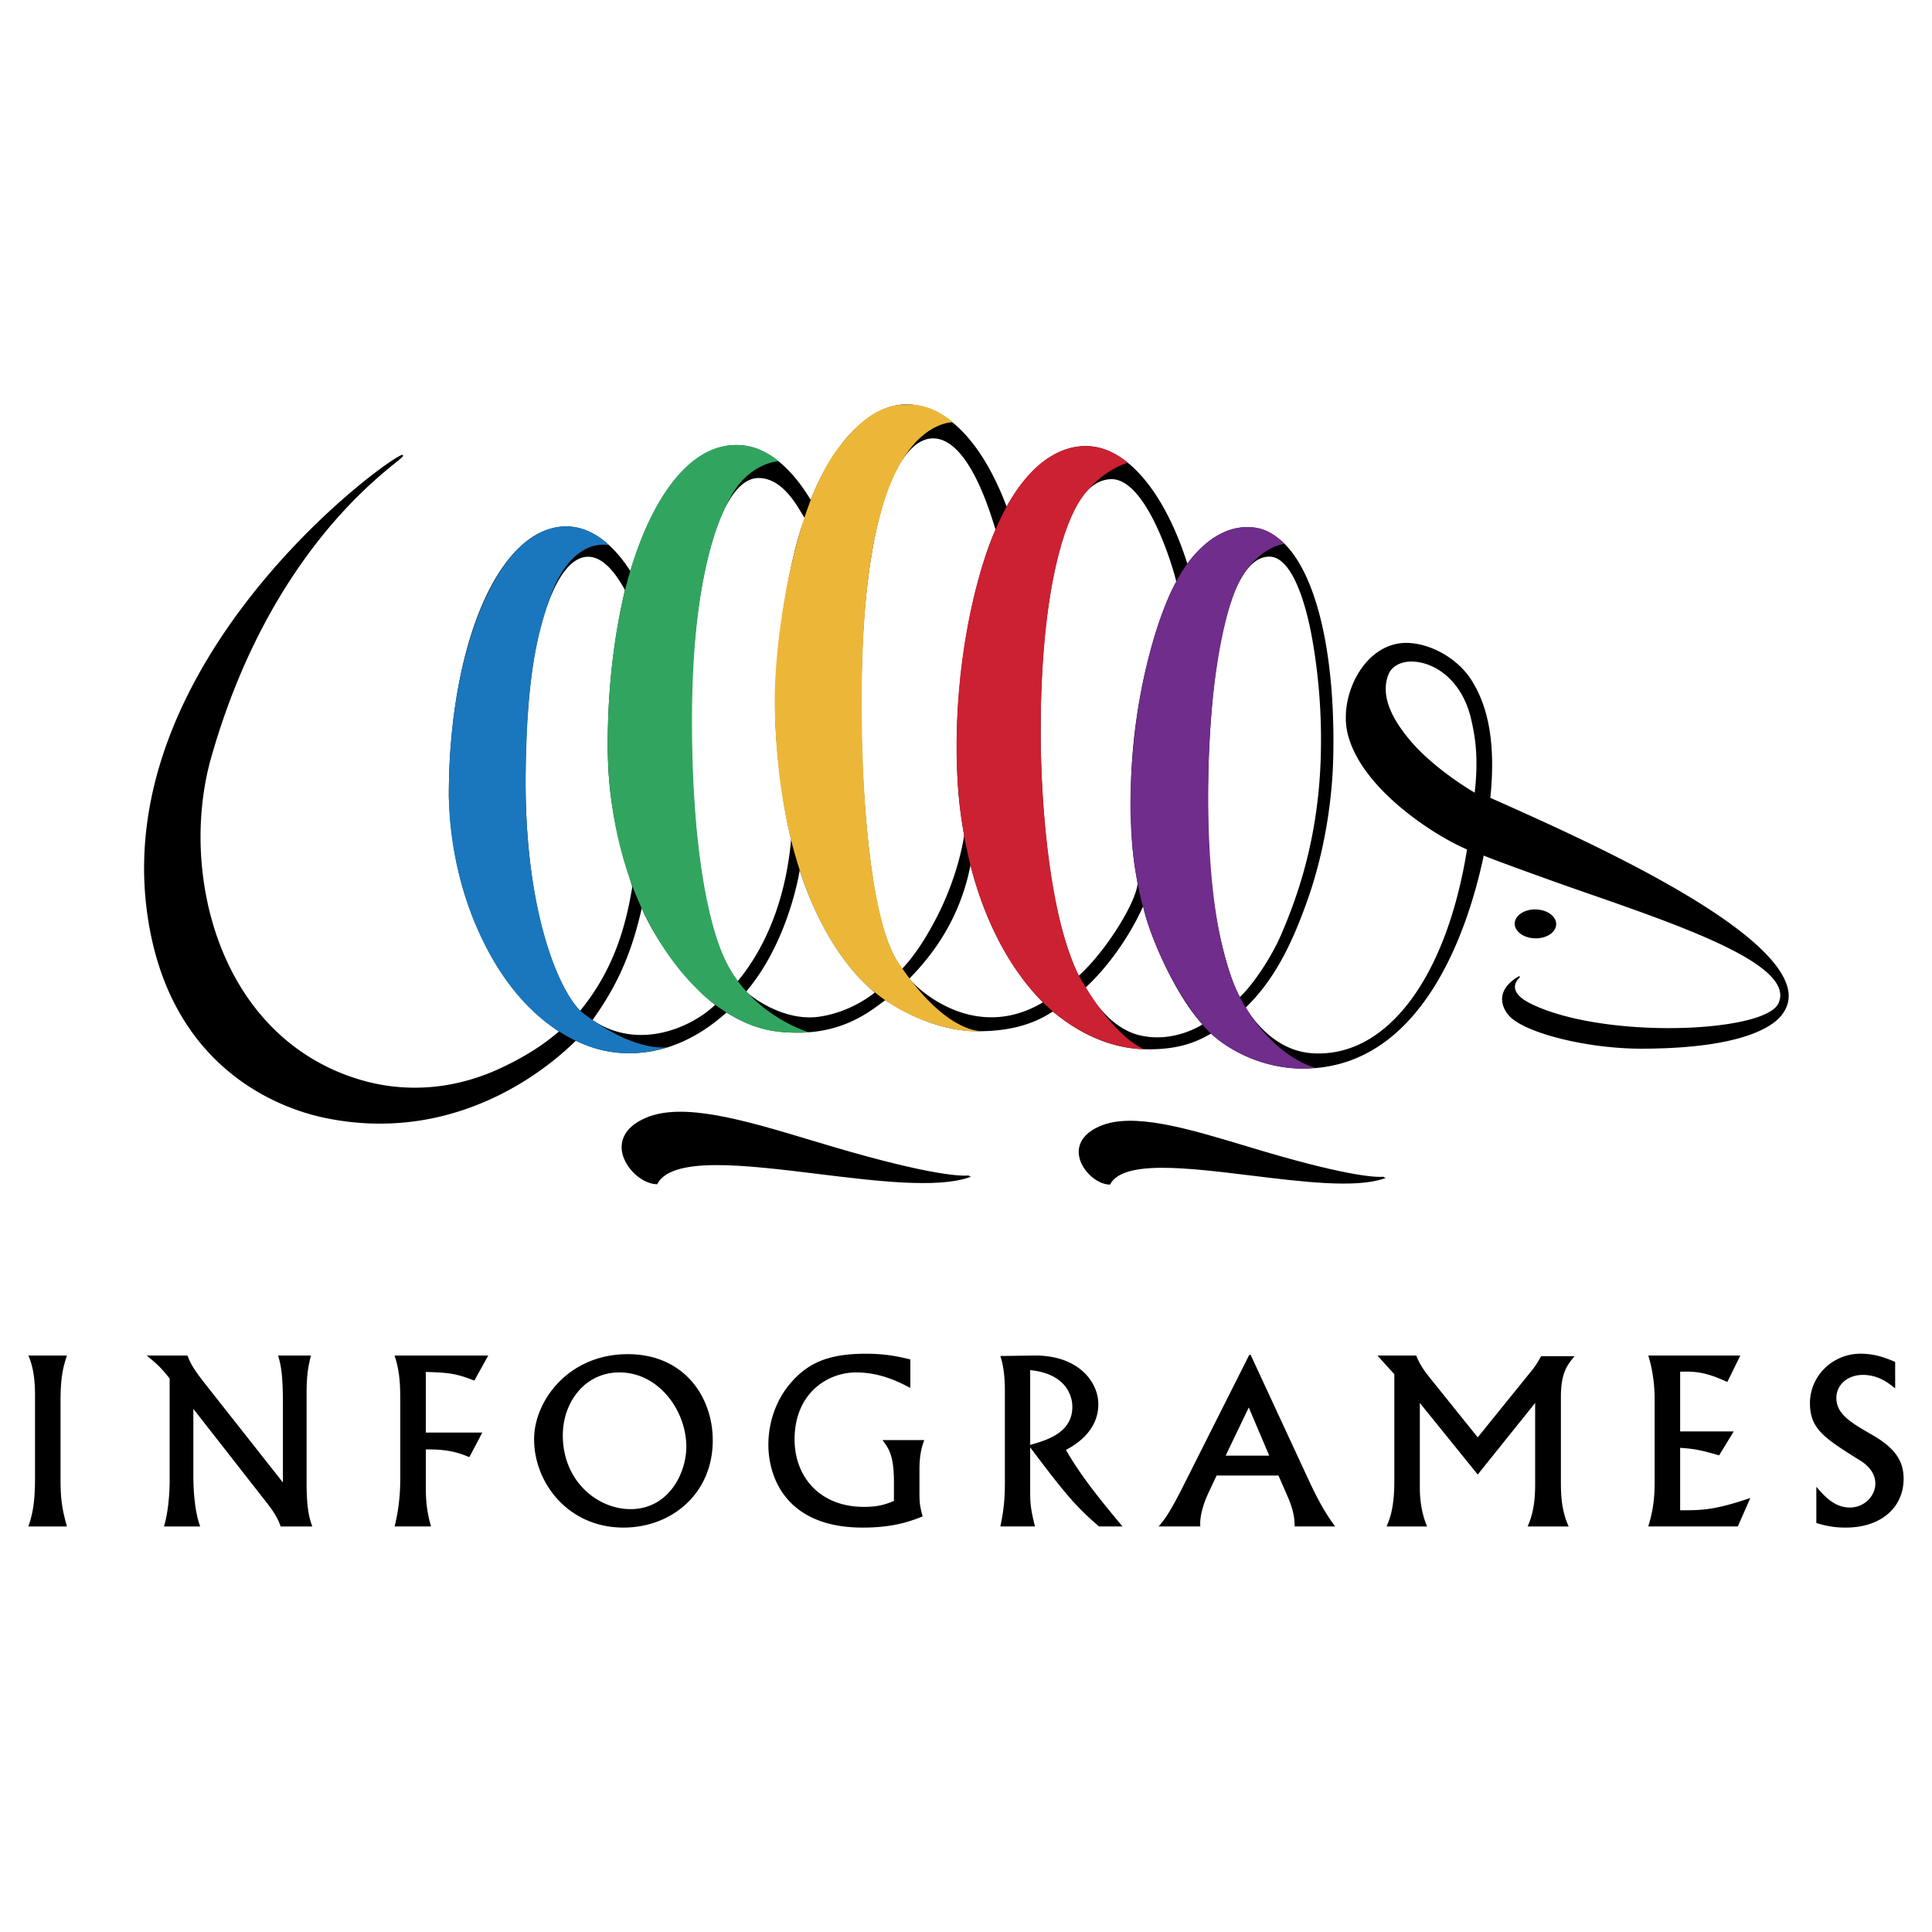 <svg xmlns="http://www.w3.org/2000/svg" width="2500" height="2500" viewBox="0 0 192.756 192.756"><g fill-rule="evenodd" clip-rule="evenodd"><path fill="#fff" d="M0 0h192.756v192.756H0V0z"/><path d="M138.289 117.516l-.199-.045c-.002-.01 0-.02-.006-.029-.033-.045-.094-.039-.119-.035-.414.041-2.93.111-11.951-2.559l-1.783-.533c-5.785-1.74-11.25-3.383-14.523-1.947-2.111.928-2.184 2.301-2.037 3.037.275 1.4 1.752 2.754 3.035 2.783l.045.002.02-.041c.574-1.084 2.232-1.621 5.072-1.637 2.559-.016 5.836.387 9.006.775 5.086.625 10.346 1.27 13.197.311l.243-.082zM96.691 117.318c-.033-.047-.096-.041-.126-.037-.47.047-3.337.127-13.613-2.914l-2.03-.607c-6.587-1.98-12.809-3.852-16.531-2.217-2.4 1.053-2.482 2.611-2.317 3.447.315 1.592 1.99 3.127 3.448 3.162h.044l.021-.039c.654-1.24 2.546-1.852 5.783-1.871 2.916-.016 6.649.441 10.259.885 5.791.711 11.778 1.445 15.025.352l.243-.082-.197-.043c-.002-.012 0-.024-.009-.036zM155.262 92.224c.008-.298-.113-.587-.35-.835-.377-.396-1.008-.641-1.686-.656-1.141-.026-2.086.6-2.105 1.396-.008.298.113.587.352.835.377.396 1.006.641 1.684.656 1.14.026 2.085-.6 2.105-1.396z"/><path d="M148.691 79.599c.527-5.172-.107-9.003-1.93-11.816-1.33-2.05-3.867-3.5-6.166-3.633-4.377-.254-7.096 5.242-6.127 9.098 1.389 5.536 8.787 10.195 11.898 11.502-2.086 12.98-8.131 20.896-15.549 20.324-3.516-.271-5.785-3.242-6.521-4.559 2.756-2.682 4.539-6.114 6.201-10.854 1.576-4.495 2.43-9.566 2.525-14.259.199-9.899-1.572-17.779-4.793-21.077-1.119-1.146-2.393-1.729-3.785-1.734-2.137-.007-4.203 1.268-5.982 3.645-2.303-7.235-6.111-11.715-10.117-11.728-2.939-.01-5.676 2.096-7.924 6.048l-.012-.068-.002-.004v-.004c-2.436-6.424-5.967-9.966-9.732-10.129-3.782-.164-7.519 3.754-9.786 9.525l-.026-.033c-2.139-3.548-4.685-5.428-7.364-5.437-4.355-.015-8.191 4.555-10.596 12.543l-.047-.031-.001-.003-.002-.003c-1.86-2.862-4.053-4.379-6.34-4.387-6.629-.022-11.731 11.531-11.736 27.002.184 4.698 1.079 9.124 2.887 13.176 1.701 3.812 4.08 7.498 8.105 10.212-.632.506-2.282 2.006-5.866 3.674-2.13.99-4.339 1.6-6.528 1.828a19.189 19.189 0 0 1-8.119-.906 20.39 20.39 0 0 1-8.401-5.33c-2.129-2.238-3.808-4.975-4.987-8.135-1.083-2.899-1.719-6.148-1.839-9.394-.116-3.138.245-6.282 1.046-9.093 2.288-8.03 5.708-15.075 10.164-20.939 3.572-4.701 6.829-7.327 8.219-8.448.698-.563.812-.66.733-.763-.039-.05-.101-.024-.125-.015-2.397.99-28.543 20.596-25.433 45.326 1.972 15.681 13.079 19.839 17.781 20.813 14.597 3.025 24.156-6.891 25.037-7.695 1.517.693 3.013 1.189 5.109 1.234 4.85.102 8.292-2.605 9.924-4.053 2.143 1.297 4.076 2.021 7.172 2.012 4.593-.014 7.215-2.158 8.672-3.252 1.791 1.203 5.27 3.051 9.02 3.104 4.326.061 6.553-1.23 7.693-1.965 3.369 2.795 6.627 3.785 9.648 3.771 3.045-.012 4.729-.756 6.133-1.566 1.74 1.609 5.002 3.443 9.047 3.486 11.67.125 16.449-13.114 18.164-21.25.754.336 6.203 2.323 9.764 3.56 8.99 3.121 18.285 6.348 19.652 9.593.232.553.225 1.078-.021 1.605-.242.512-.934.969-2.059 1.359-2.42.838-6.631 1.242-10.988 1.055-4.773-.205-9.033-1.082-11.684-2.41-.971-.484-1.49-1.012-1.545-1.562-.062-.613.494-1.055.5-1.059l-.08-.119c-1.055.607-1.627 1.328-1.699 2.139-.08.875.465 1.666.953 2.078 1.947 1.643 7.852 3.029 12.893 3.029 10.402 0 13.293-2.357 14.055-3.371l.021-.029c.617-.807.816-1.725.547-2.719-1.813-6.688-22.028-15.5-29.651-18.909zm-96.26-1.866c0-6.597.583-12.248 1.799-16.203.591-1.923 2.058-6.038 4.501-5.98 1.769.042 3.099 2.384 3.622 3.314-.974 4.281-1.736 9.338-1.716 15.713.018 5.673 1.118 9.5 2.446 13.899-.767 4.735-2.202 8.693-5.201 12.371-1.575-1.535-5.451-8.246-5.451-23.114zm6.685 24.04c2.066-2.91 3.755-5.983 4.911-11.164 1.307 3.116 4.613 7.646 7.328 9.634-2.265 2.204-7.585 4.659-12.239 1.53zm11.071-13.58c-.787-4.531-1.203-10.274-1.203-16.608 0-6.448.674-12.423 1.86-16.824 1.229-4.559 2.933-7.069 4.836-7.069 2.74 0 4.262 3.661 4.621 4.001-1.516 3.722-2.968 12.77-2.968 18.881 0 3.747.716 9.659 1.597 13.188l.001-.012.001.025a.325.325 0 0 1-.003-.014c-.438 4.936-2.003 10.104-5.323 14.128-1.636-2.147-2.639-5.199-3.419-9.696zm11.473 13.252c-3.462.469-6.732-1.99-7.211-2.521 4.286-5.042 5.337-12.101 5.337-12.101 2.782 8.421 6.682 11.437 7.487 12.203-.764.634-2.879 2.05-5.613 2.419zm4.641-20.946a128.834 128.834 0 0 1-.349-11.551c.042-11.944 1.871-21.128 4.986-24.193.69-.679 1.415-1.022 2.177-1.016 3.822.032 6.024 8.711 6.219 9.091-2.021 4.505-3.94 13.271-3.871 21.859.023 2.916.099 5.1.73 8.641-.076.602-.701 4.423-2.981 8.652-.5.928-1.656 3.042-3.196 4.666-2.058-2.628-3.099-8.222-3.715-16.149zm4.417 17.144c3.691-3.723 5.414-7.703 6.106-11.343.624 2.466 2.481 8.92 7.227 13.704-6.604 3.935-12.225-1.006-13.333-2.361zm16.895-.274c-2.176-4.684-3-10.735-3.41-15.536-.443-5.205-.379-9.455-.377-9.498.023-7.188.723-13.335 1.982-17.777.615-2.173 1.342-3.869 2.18-5.02.789-1.086 1.75-1.664 2.766-1.729 3.66-.232 6.375 9.105 6.602 10.233-1.438 2.449-4.602 11.23-4.531 21.875.037 5.412.412 6.453.672 8.243-.155 1.836-3.05 6.631-5.884 9.209zm5.944 5.883c-2.305-.604-4.129-2.732-5.234-4.738 2.059-1.883 4.322-4.946 5.746-8.131.229 1.849 2.855 8.506 5.906 11.827-.83.507-3.418 1.827-6.418 1.042zm7.775-11.829c-.639-3.736-.908-8.214-.791-13.692.295-13.702 2.539-22.215 6.107-22.194 2.229.013 3.637 4.565 4.293 8.327.619 3.553.971 7.539.822 11.912-.277 8.149-2.412 13.937-3.979 17.554-.854 1.974-2.613 4.754-4.076 6.143-.872-1.467-1.847-4.948-2.376-8.05zm25.799-12.34s-4.078-2.332-6.57-5.363c-1.406-1.71-2.92-4.107-2.051-6.388.338-.891 1.326-1.406 2.588-1.319 2.18.15 4.787 1.925 5.672 5.718.386 1.666.767 3.748.361 7.352zM6.677 135.242H2.834c.432 1.047.66 2.115.66 4.047v8.117c0 2.842-.318 3.82-.66 4.889h3.843c-.5-1.797-.637-2.775-.637-4.707v-7.844c.001-2.568.319-3.5.637-4.502zM30.59 138.881c0-1.818.205-2.729.432-3.639h-3.273c.273.979.478 1.773.478 4.912v7.752l-7.708-9.775c-1.341-1.705-1.5-2.115-1.819-2.889h-4.07c1.023.818 1.478 1.252 2.296 2.297v10.254c0 .318-.022 2.729-.568 4.502h3.615c-.523-1.387-.682-3.502-.682-5.002v-6.73l7.252 9.275c.591.75 1.16 1.547 1.455 2.457h3.16c-.25-.705-.568-1.615-.568-4.252v-9.162zM47.325 137.744l1.387-2.502h-9.344c.273.91.568 1.842.568 4.275v8.002c0 .705-.023 2.637-.568 4.775h3.637c-.386-1.32-.522-2.502-.522-3.865v-3.82c2.114-.021 3.16.273 4.342.773l1.296-2.455h-5.639v-6.047c2.252.067 3.002.136 4.843.864zM62.631 135.105c-5.934 0-9.344 4.684-9.344 8.48 0 4.365 3.411 8.822 8.913 8.822 4.819 0 8.912-3.389 8.912-8.707-.001-4.319-2.842-8.595-8.481-8.595zm.273 15.461c-3.251 0-6.752-2.752-6.752-7.365 0-3.297 2.205-6.275 5.639-6.275 3.978 0 6.684 3.865 6.684 7.412-.001 2.658-1.774 6.228-5.571 6.228zM92.211 143.678H88.05c.637.863 1.137 1.545 1.137 4.184v1.887c-.795.318-1.455.592-3.001.592-4.388 0-6.911-3.002-6.911-6.73 0-4.57 3.251-6.684 6.138-6.684 2.433 0 4.274.955 5.411 1.545v-2.842c-1.046-.25-2.364-.568-4.434-.568-3.615 0-5.774.842-7.593 3.023-1.41 1.684-2.137 3.889-2.137 6.049 0 3.229 1.75 8.275 9.413 8.275 3.137 0 4.82-.66 5.979-1.115-.318-1.158-.318-1.5-.318-2.637v-2.023c0-1.661.295-2.433.477-2.956zM109.58 140.107c0-2.295-2.068-4.934-6.457-4.865l-3.318.047c.182.59.453 1.523.453 3.523v9.07c0 1.479-.09 2.729-.453 4.412h3.455c-.455-1.82-.479-2.365-.479-3.684v-4.207c3.525 4.684 4.57 5.912 6.867 7.891h2.342c-2.023-2.434-4.115-4.957-5.639-7.639.774-.409 3.229-1.772 3.229-4.548zm-6.799 4.047v-7.457c3.412.342 4.207 2.389 4.207 3.66 0 2.616-2.592 3.344-4.207 3.797zM124.777 135.174h-.137l-6.57 13.051c-1.408 2.797-1.908 3.41-2.479 4.07h4.162c-.092-1.342.568-2.82.863-3.457l.766-1.623h6.172l.906 2.078c.613 1.387.705 2.25.705 3.002h4.047c-.637-.865-1.432-2.002-2.66-4.662l-5.775-12.459zm-2.496 10.058l2.309-4.807 2.043 4.807h-4.352zM157.096 135.311h-3.342c-.5.91-.729 1.184-1.229 1.797l-5.092 6.297-4.66-5.797c-.91-1.113-1.184-1.66-1.479-2.365h-3.865l1.684 1.865v10.639c0 2.639-.434 3.752-.773 4.549h4.047c-.729-1.639-.729-3.525-.729-3.797v-8.525l5.775 7.139 5.729-7.139v8.092c0 1.639-.182 2.957-.75 4.23h4.092c-.75-1.66-.773-3.275-.773-4.502v-8.391c-.001-2.477.66-3.251 1.365-4.092zM167.629 144.451c1.297.09 1.934.182 3.889.75l1.455-2.387h-5.344v-5.957c1.797-.068 2.797.158 4.707 1.023l1.295-2.639h-9.184c.477 1.479.637 3.16.637 4.32v8.344c0 2.182-.342 3.387-.637 4.389h8.934l1.252-2.842c-3.615 1.227-4.82 1.227-7.004 1.227v-6.228zM186.783 143.154c-2.137-1.227-3.568-2.068-3.568-3.684 0-1.34 1.16-2.295 2.637-2.295 1.523 0 2.479.75 3.229 1.34v-2.637c-.818-.34-1.91-.818-3.455-.818-2.797 0-5.047 2.229-5.047 4.934 0 2.592 1.455 3.502 5.092 5.775.5.318 1.432 1.068 1.432 2.25 0 1.205-1.068 2.387-2.545 2.387-1.57 0-2.57-1.182-3.342-2.068v3.615c.795.227 1.59.455 2.932.455 3.57 0 5.775-2.047 5.775-4.865-.001-1.637-.683-2.979-3.14-4.389z"/><path d="M117.973 99.441c-3.199-5.172-5.34-11.24-5.18-20.103.168-9.302 2.547-18.859 5.67-23.102 1.777-2.415 3.949-3.737 6.229-3.647 1.791.07 2.539.891 3.492 1.673 0 0-2.275.165-4.188 3.126-1.584 2.456-3.273 9.781-3.438 19.996-.23 14.525 2.139 20.305 3.363 22.502 3.176 5.695 7.316 6.648 7.316 6.648-3.896.508-8.855-1.373-11.273-4.316a23.3 23.3 0 0 1-1.991-2.777z" fill="#702d8c"/><path d="M54.802 59.832c-1.434 4.188-2.239 8.37-2.353 17.601-.16 12.987 3.283 21.802 5.796 23.703 5.402 4.09 8.517 3.316 8.517 3.316-3.534 1.029-6.932 1.014-11.012-1.555-7.016-4.418-10.889-14.855-10.963-23.349-.08-9.153 1.901-18.089 5.614-23.279 1.685-2.356 3.881-3.762 6.086-3.756 2.551.006 4.276 1.891 4.276 1.891s-3.74-1.058-5.961 5.428z" fill="#1a77bd"/><path d="M60.633 73.932c.059-10.553 2.21-19.975 6.162-25.422 1.903-2.623 4.118-4.101 6.594-4.115 1.747-.011 3 .599 4.282 1.606.002.032-2.736.113-4.615 3.291-1.849 3.128-3.986 9.625-4.017 22.327-.034 14.174 1.977 21.835 3.646 24.829 2.845 5.098 8.072 6.559 8.072 6.559-2.425.027-5.053.268-8.924-2.418-5.095-3.534-11.278-12.638-11.2-26.657z" fill="#31a560"/><path d="M77.298 70.399c-.113-6.637 1.942-20.065 6.368-25.738 2.326-2.98 4.27-4.337 6.981-4.309 1.007.01 2.588.221 4.429 1.775 0 0-2.694-.096-5.042 3.755-1.851 3.035-3.884 9.002-4.045 22.174-.182 14.912 1.517 24.719 3.509 27.785 4.592 7.071 8.192 7.005 8.192 7.005-.786.256-7.095-.332-11.693-5.012-4.264-4.337-8.456-13.144-8.699-27.435z" fill="#ecb739"/><path d="M95.436 74.038c.064-9.006 2.012-18.042 4.996-23.492 2.84-5.183 6.029-6.032 7.867-6.046 1.152-.009 2.691.376 4.213 1.662 0 0-2.766.775-4.691 3.667-1.537 2.309-3.787 8.398-3.982 21.67-.139 9.522 1.176 21.412 4.115 26.399 3.477 5.9 6.186 6.773 6.186 6.773-2.67 0-6.998-1.332-10.602-5.207-4.585-4.929-8.188-13.462-8.102-25.426z" fill="#cc2132"/></g></svg>